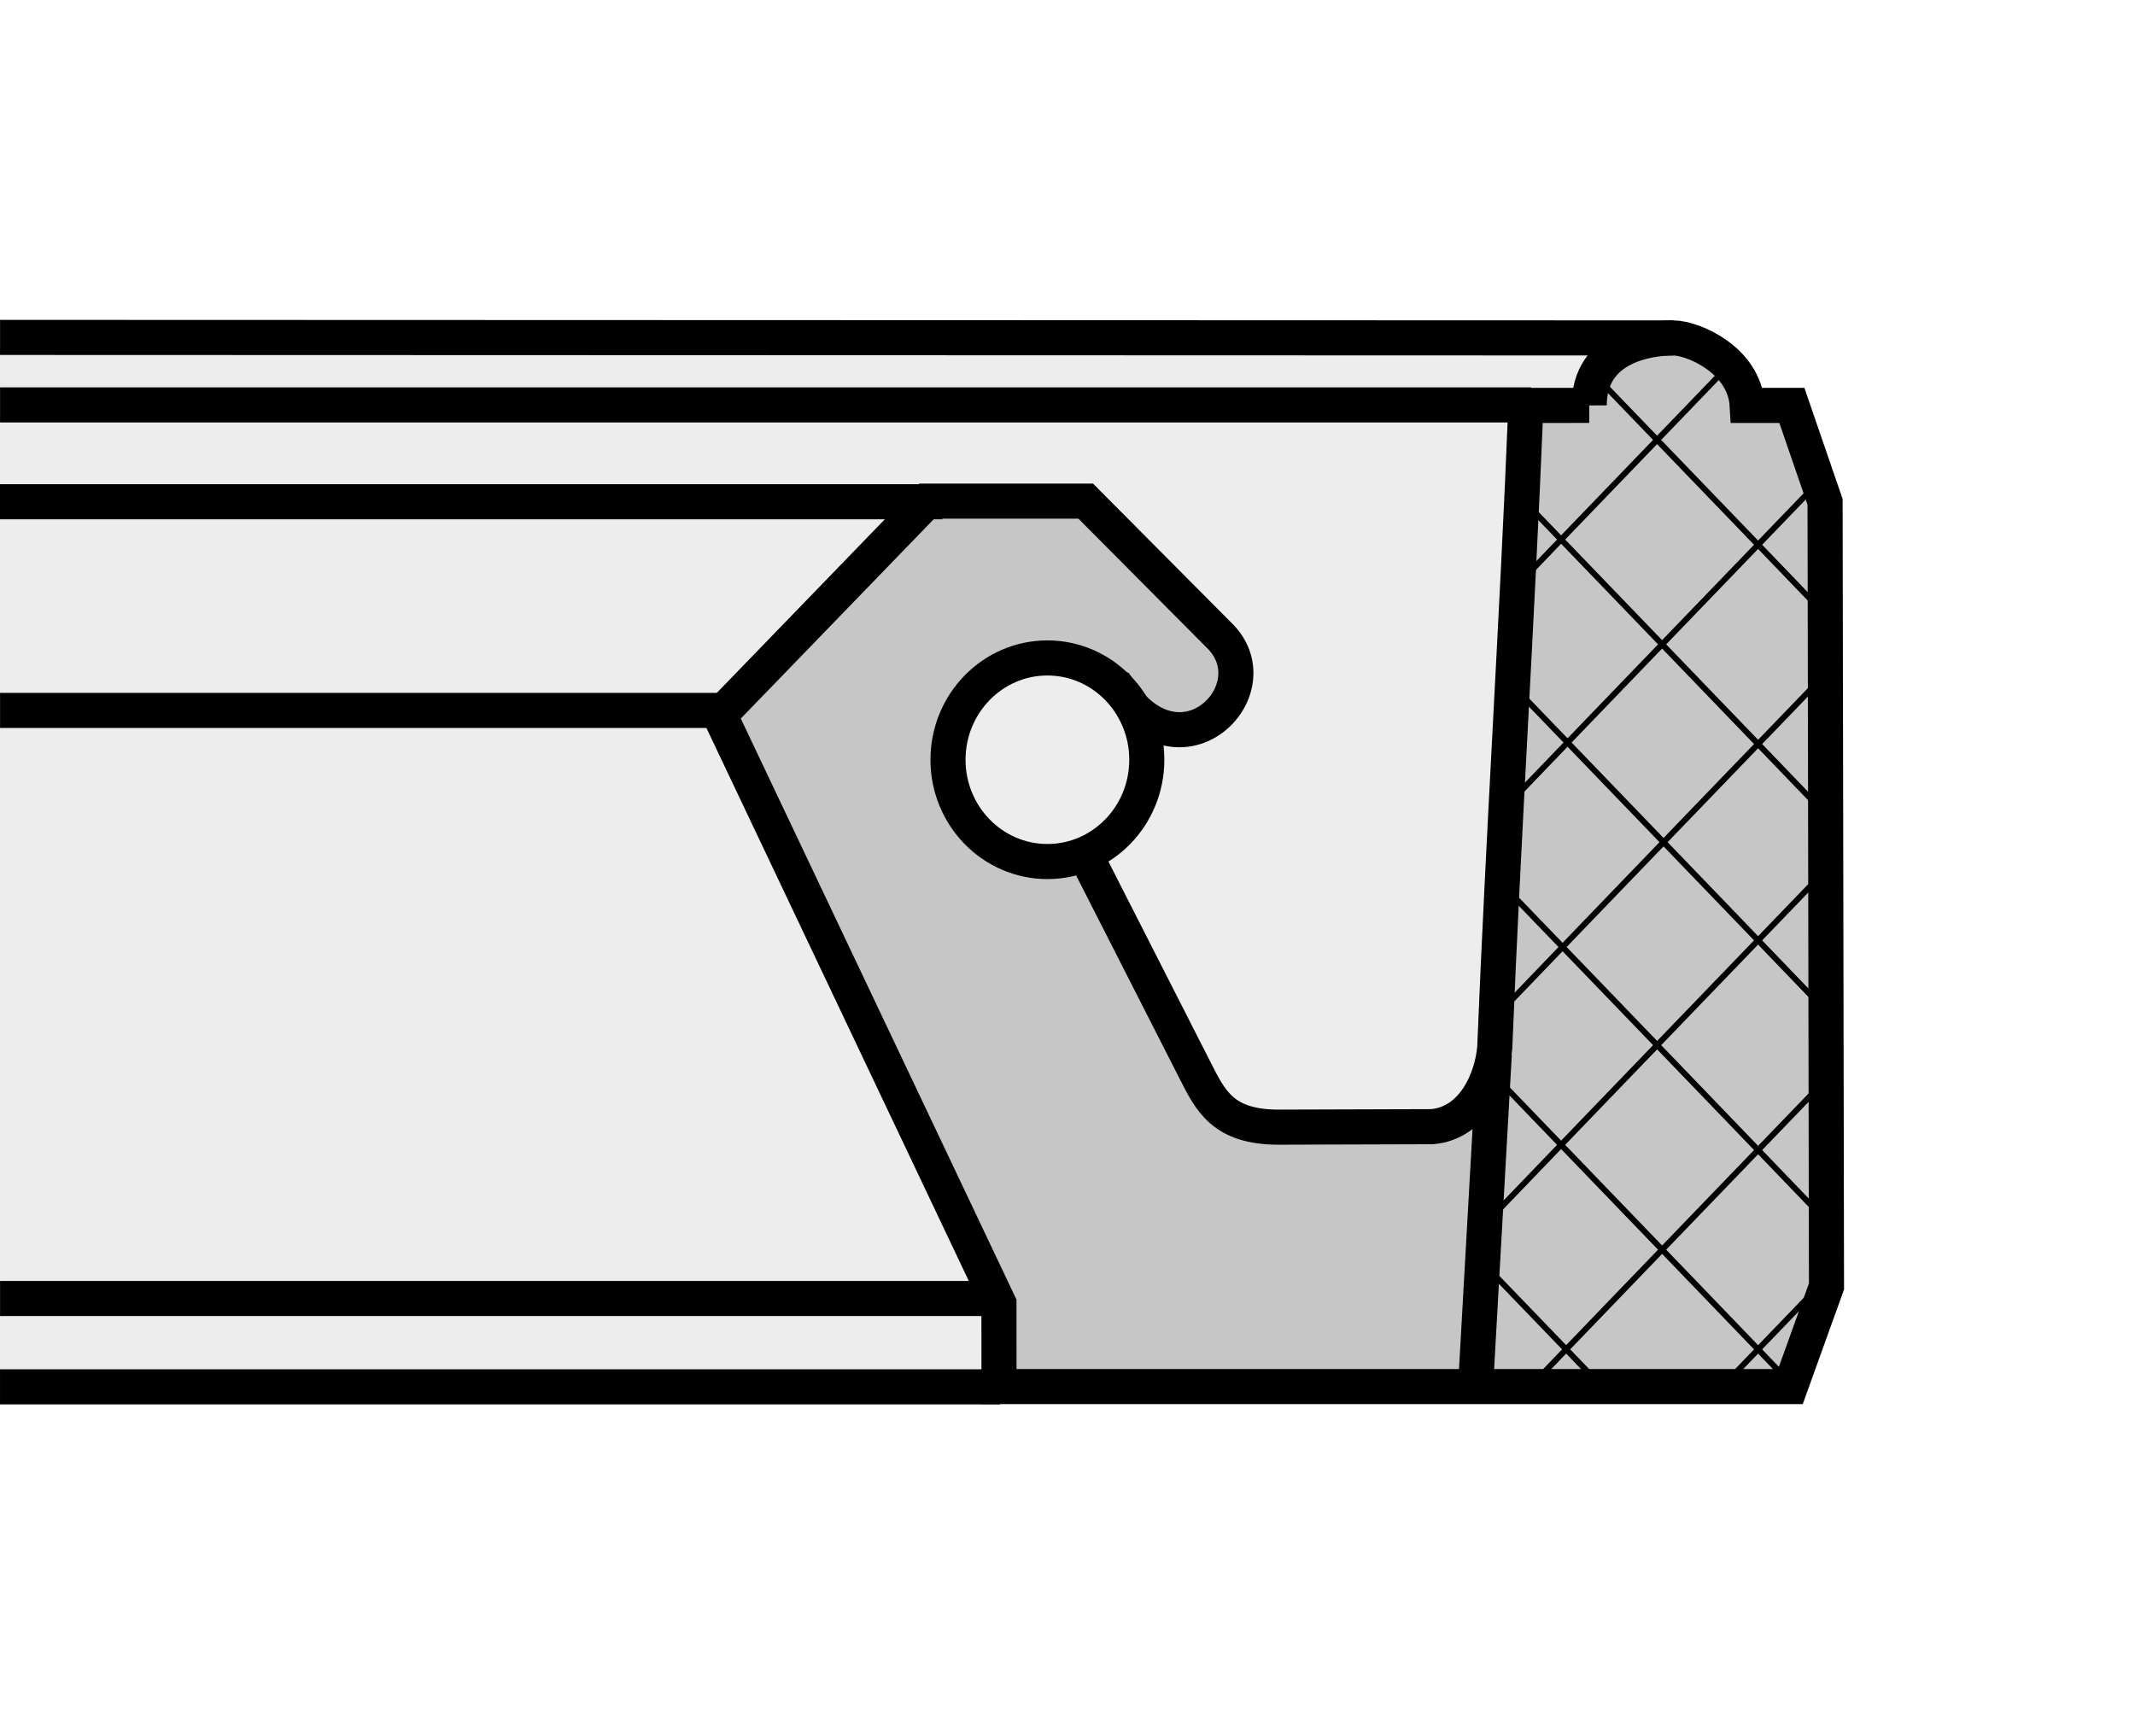 <?xml version="1.0" encoding="utf-8"?>
<!-- Generator: Adobe Illustrator 16.0.3, SVG Export Plug-In . SVG Version: 6.00 Build 0)  -->
<!DOCTYPE svg PUBLIC "-//W3C//DTD SVG 1.1//EN" "http://www.w3.org/Graphics/SVG/1.1/DTD/svg11.dtd">
<svg version="1.1" id="Layer_1" xmlns="http://www.w3.org/2000/svg" xmlns:xlink="http://www.w3.org/1999/xlink" x="0px" y="0px"
	 width="300px" height="244px" viewBox="0 0 300 244" enable-background="new 0 0 300 244" xml:space="preserve">
<rect fill="#FFFFFF" width="300" height="244"/>
<g>
	<polygon fill-rule="evenodd" clip-rule="evenodd" fill="#EDEDED" points="0.003,47.452 233.417,47.452 233.417,195.438 
		0.003,195.438 0.003,47.452 	"/>
	
		<path fill-rule="evenodd" clip-rule="evenodd" fill="#C6C6C6" stroke="#000000" stroke-width="4.931" stroke-miterlimit="22.926" d="
		M223.313,56.971c-0.011-8.309,8.309-9.479,11.801-9.479c2.828,0,10.028,3.121,10.393,9.479h6.279l4.664,13.56l0.2,110.251
		l-5.07,14.072H140.374l-0.006-11.662l-39.234-82.7l29.099-30.07h22.326l19.016,19.126c7.191,7.618-5.845,20.557-14.456,7.253
		l-10.22-1.765l-9.992,4.692l-0.835,10.298l5.261,7.367l10.392,1.369l1.23,2.254l14.968,29.404
		c2.166,4.247,3.886,7.999,11.813,7.977l21.497-0.066c5.784-0.501,8.422-6.646,8.801-11.088c1.235-30.529,3.14-59.75,4.381-90.273
		H223.313L223.313,56.971z"/>
	<path fill="none" stroke="#000000" stroke-width="4.931" stroke-miterlimit="22.926" d="M215.147,56.901H0.006 M132.403,70.511H0
		 M140.518,194.893H0.003"/>
	
		<path fill-rule="evenodd" clip-rule="evenodd" fill="#EDEDED" stroke="#000000" stroke-width="4.931" stroke-miterlimit="22.926" d="
		M161.142,106.771c0,7.896-6.251,14.3-13.966,14.3c-7.71,0-13.967-6.404-13.967-14.3c0-7.901,6.257-14.309,13.967-14.309
		C154.891,92.462,161.142,98.869,161.142,106.771L161.142,106.771z"/>
	<path fill="none" stroke="#000000" stroke-width="4.931" stroke-miterlimit="22.926" d="M101.81,99.835H0.006 M140.518,182.479
		H0.006"/>
	<path fill="none" stroke="#000000" stroke-width="0.821" stroke-miterlimit="22.926" d="M208.201,177.313
		c9.234,9.568,17.178,17.835,17.178,17.835 M209.714,150.873c22.917,23.758,42.628,44.275,42.628,44.275 M210.622,123.807
		c25.021,25.937,46.541,48.336,46.541,48.336 M213.205,97.016c23.006,23.857,42.8,44.461,42.8,44.461 M214.285,70.553
		c22.639,23.476,42.126,43.749,42.126,43.749 M225.061,53.739c16.654,17.27,30.988,32.185,30.988,32.185 M255.67,180.664
		c-7.492,7.771-13.943,14.484-13.943,14.484 M255.81,152.516c-22.065,22.872-41.053,42.633-41.053,42.633 M256.806,122.011
		c-25.483,26.418-47.409,49.235-47.409,49.235 M255.648,95.621c-24.687,25.594-45.923,47.698-45.923,47.698 M256.227,67.015
		c-24.23,25.121-45.082,46.813-45.082,46.813 M242.406,51.897c-15.931,16.518-29.641,30.785-29.641,30.785"/>
	
		<line fill="none" stroke="#000000" stroke-width="4.925" stroke-miterlimit="22.926" x1="209.971" y1="148.175" x2="207.371" y2="194.324"/>
	
		<line fill="none" stroke="#000000" stroke-width="4.931" stroke-miterlimit="22.926" x1="235.114" y1="47.491" x2="0.006" y2="47.416"/>
</g>
</svg>
